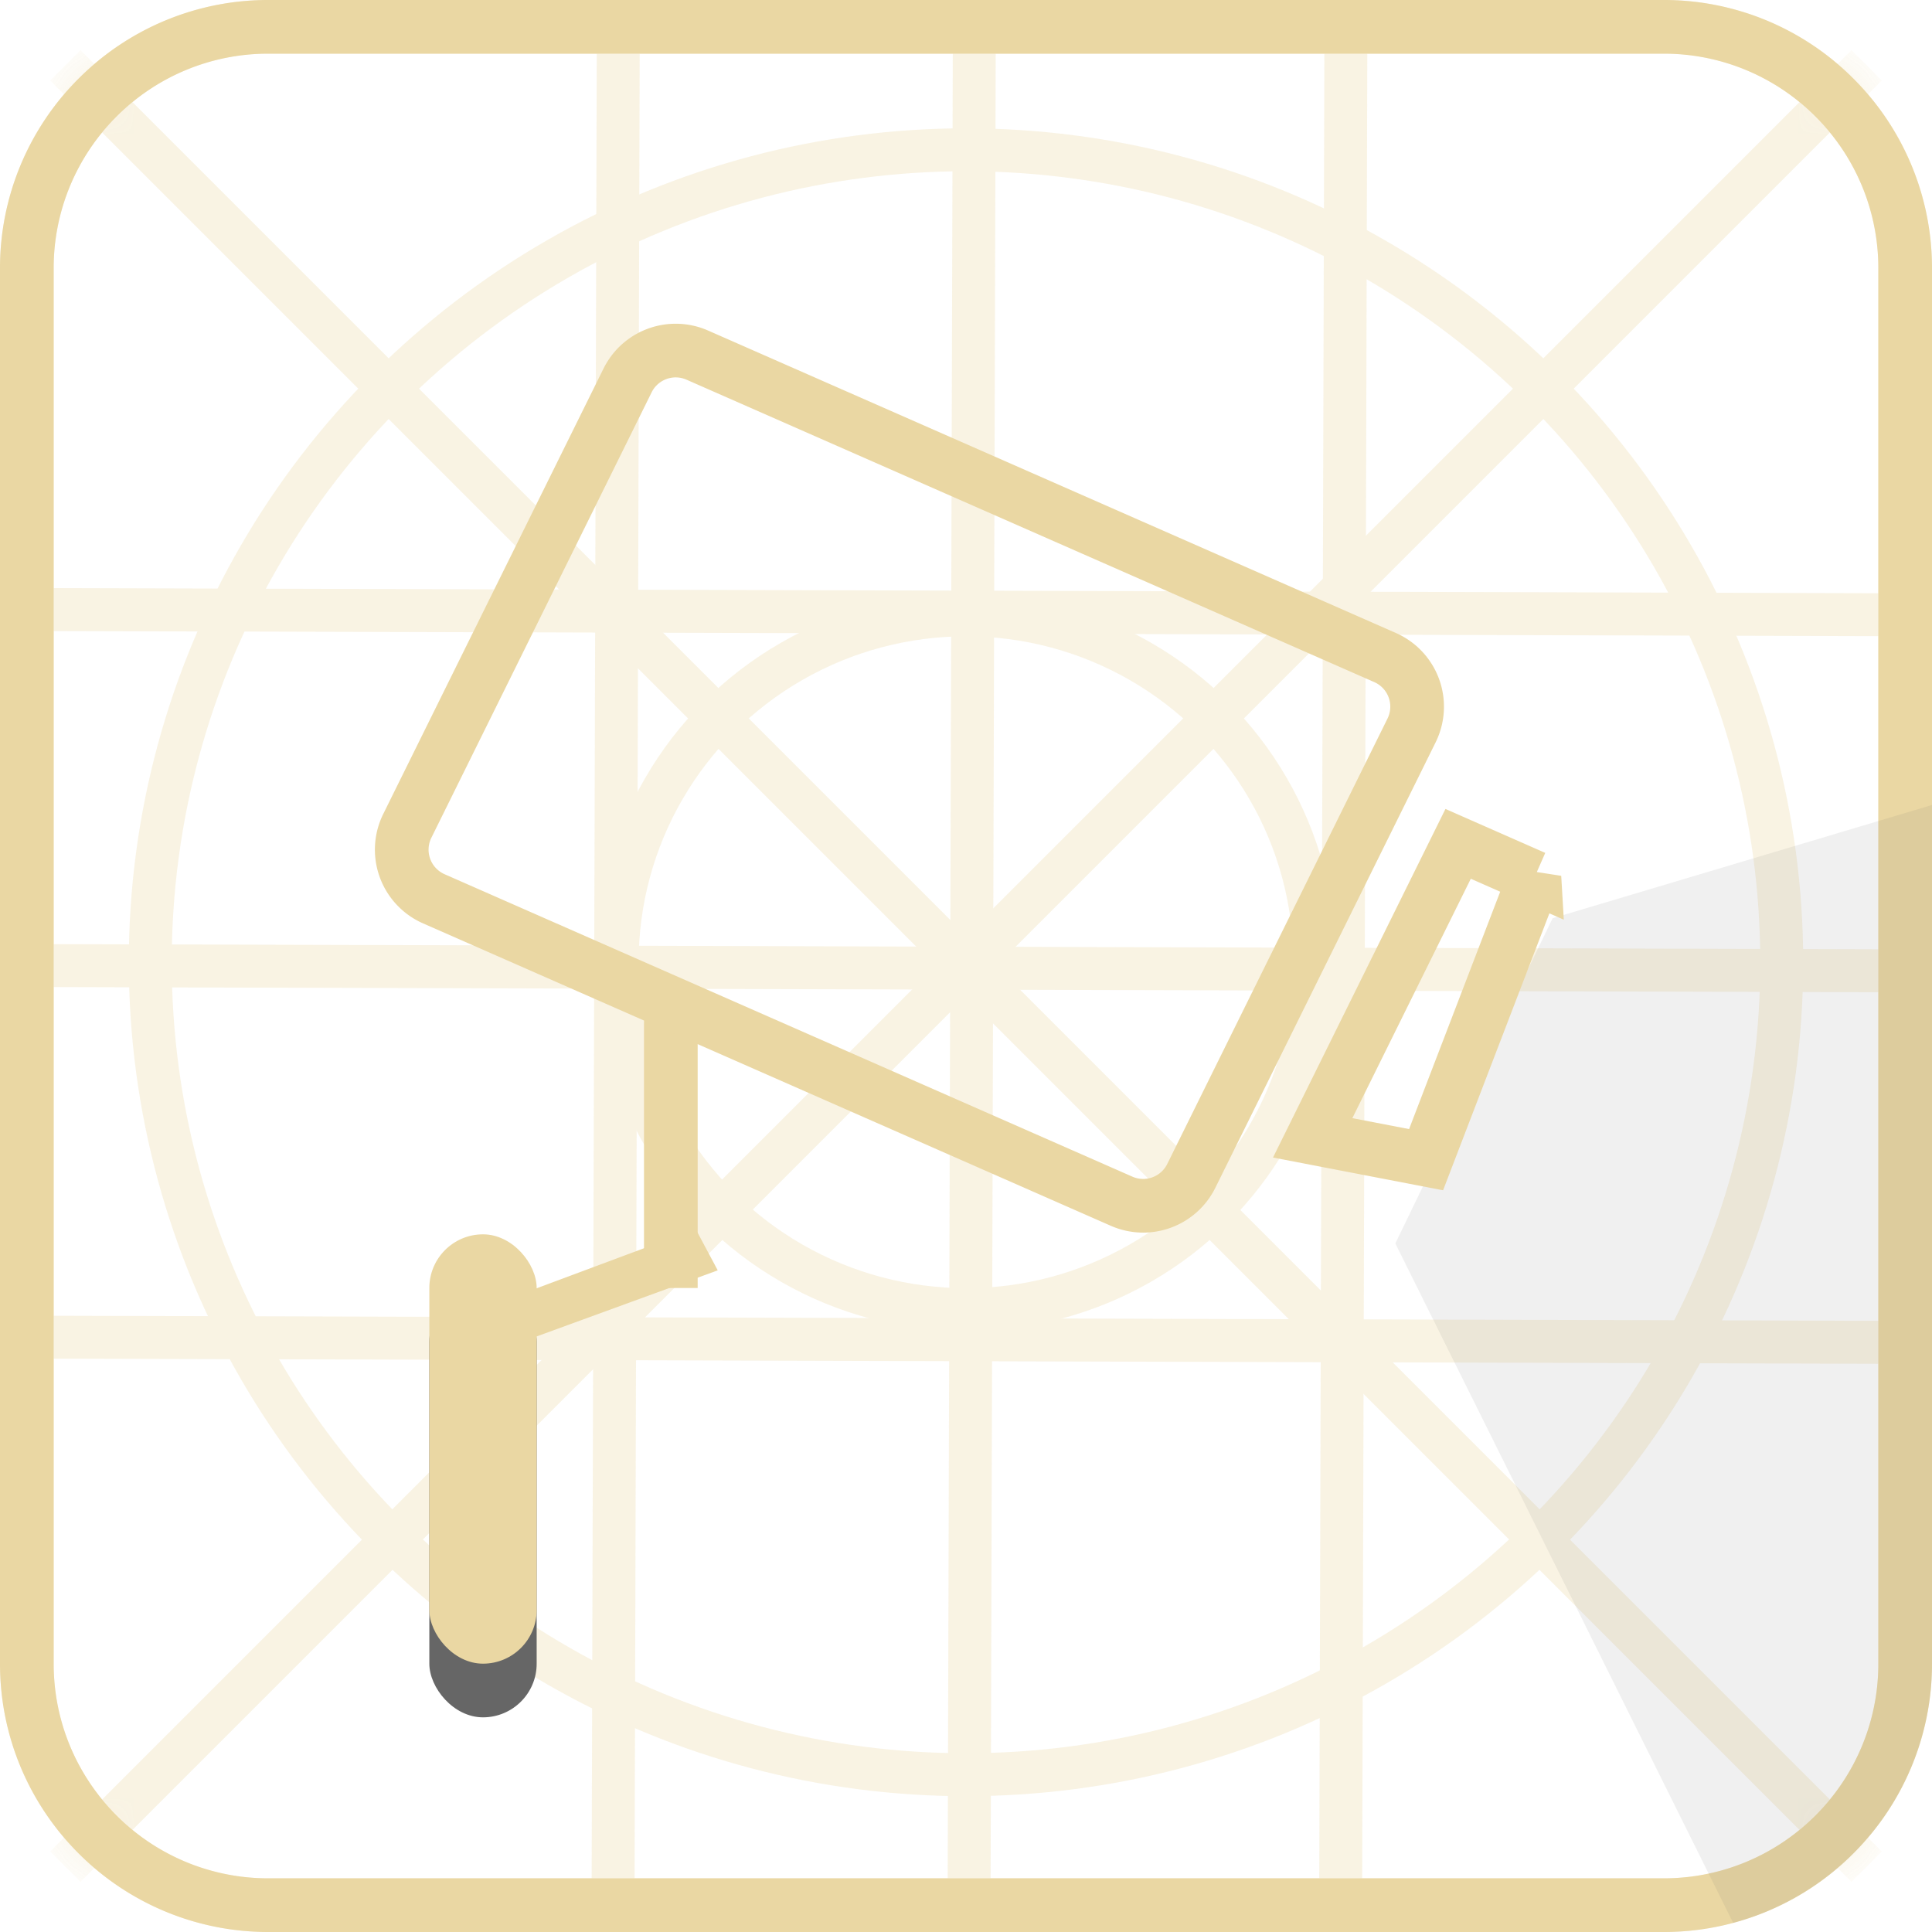 <svg width="36" height="36" xmlns="http://www.w3.org/2000/svg" xmlns:xlink="http://www.w3.org/1999/xlink"><defs><filter x="-175%" y="-31.2%" width="450%" height="187.5%" filterUnits="objectBoundingBox" id="c"><feOffset dy="1" in="SourceAlpha" result="shadowOffsetOuter1"/><feGaussianBlur stdDeviation="1" in="shadowOffsetOuter1" result="shadowBlurOuter1"/><feColorMatrix values="0 0 0 0 0 0 0 0 0 0 0 0 0 0 0 0 0 0 0.2 0" in="shadowBlurOuter1"/></filter><rect id="d" x="8" y="23" width="2" height="8" rx="1"/><path d="M5 0h26a5 5 0 015 5v26a5 5 0 01-5 5H5a5 5 0 01-5-5V5a5 5 0 015-5z" id="a"/></defs><g fill="none" fill-rule="evenodd" opacity=".6"><g opacity=".3"><mask id="b" fill="#fff"><use xlink:href="#a"/></mask><path stroke="#DCBC65" d="M31 .5H5a4.486 4.486 0 00-3.182 1.318A4.486 4.486 0 00.5 5v26c0 1.243.504 2.368 1.318 3.182A4.486 4.486 0 005 35.5h26a4.486 4.486 0 003.182-1.318A4.486 4.486 0 0035.5 31V5a4.486 4.486 0 00-1.318-3.182A4.486 4.486 0 0031 .5z"/><g mask="url(#b)"><g stroke="#DCBC65" stroke-width=".8" transform="translate(1 1)"><ellipse cx="17" cy="16.93" rx="6.5" ry="6.473"/><ellipse cx="17" cy="16.93" rx="15.2" ry="15.139"/><path stroke-linecap="square" d="M.5.5l33 33m0-33l-33 33"/></g></g><g mask="url(#b)" stroke="#DCBC65" stroke-linecap="square" stroke-width=".8"><path d="M18.153 1.186l-.097 34.721M11.519 1.186l-.097 34.721M25.077 1.186l-.097 34.721"/></g><g mask="url(#b)" stroke="#DCBC65" stroke-linecap="square" stroke-width=".8"><path d="M35.441 18.09l-34.72-.098m34.72-6.537l-34.72-.097m34.72 13.655l-34.72-.097"/></g></g><path d="M31 .5H5a4.486 4.486 0 00-3.182 1.318A4.486 4.486 0 00.5 5v26c0 1.243.504 2.368 1.318 3.182A4.486 4.486 0 005 35.5h26a4.486 4.486 0 003.182-1.318A4.486 4.486 0 0035.5 31V5a4.486 4.486 0 00-1.318-3.182A4.486 4.486 0 0031 .5z" stroke="#DCBC65"/><path d="M36 15v16a5.002 5.002 0 01-3.705 4.83L26 23.17l2.931-6.06L36 15z" fill="#000" opacity=".1"/><use fill="#000" filter="url(#c)" xlink:href="#d"/><use fill="#DCBC65" xlink:href="#d"/><path fill="#DCBC65" d="M12 19h1v5h-1z"/><path d="M28.592 16.35l-1.422-.626-2.71 5.478 2.113.407 2.019-5.26zM12.993 6.617l12.815 5.635a1 1 0 01.494 1.36l-4.104 8.299a1 1 0 01-1.299.472L8.084 16.748a1 1 0 01-.494-1.36l4.104-8.299a1 1 0 011.299-.472z" stroke="#DCBC65"/><path fill="#DCBC65" d="M12.962 22.9l.412.771-4.7 1.715-.269-.786z"/></g></svg>